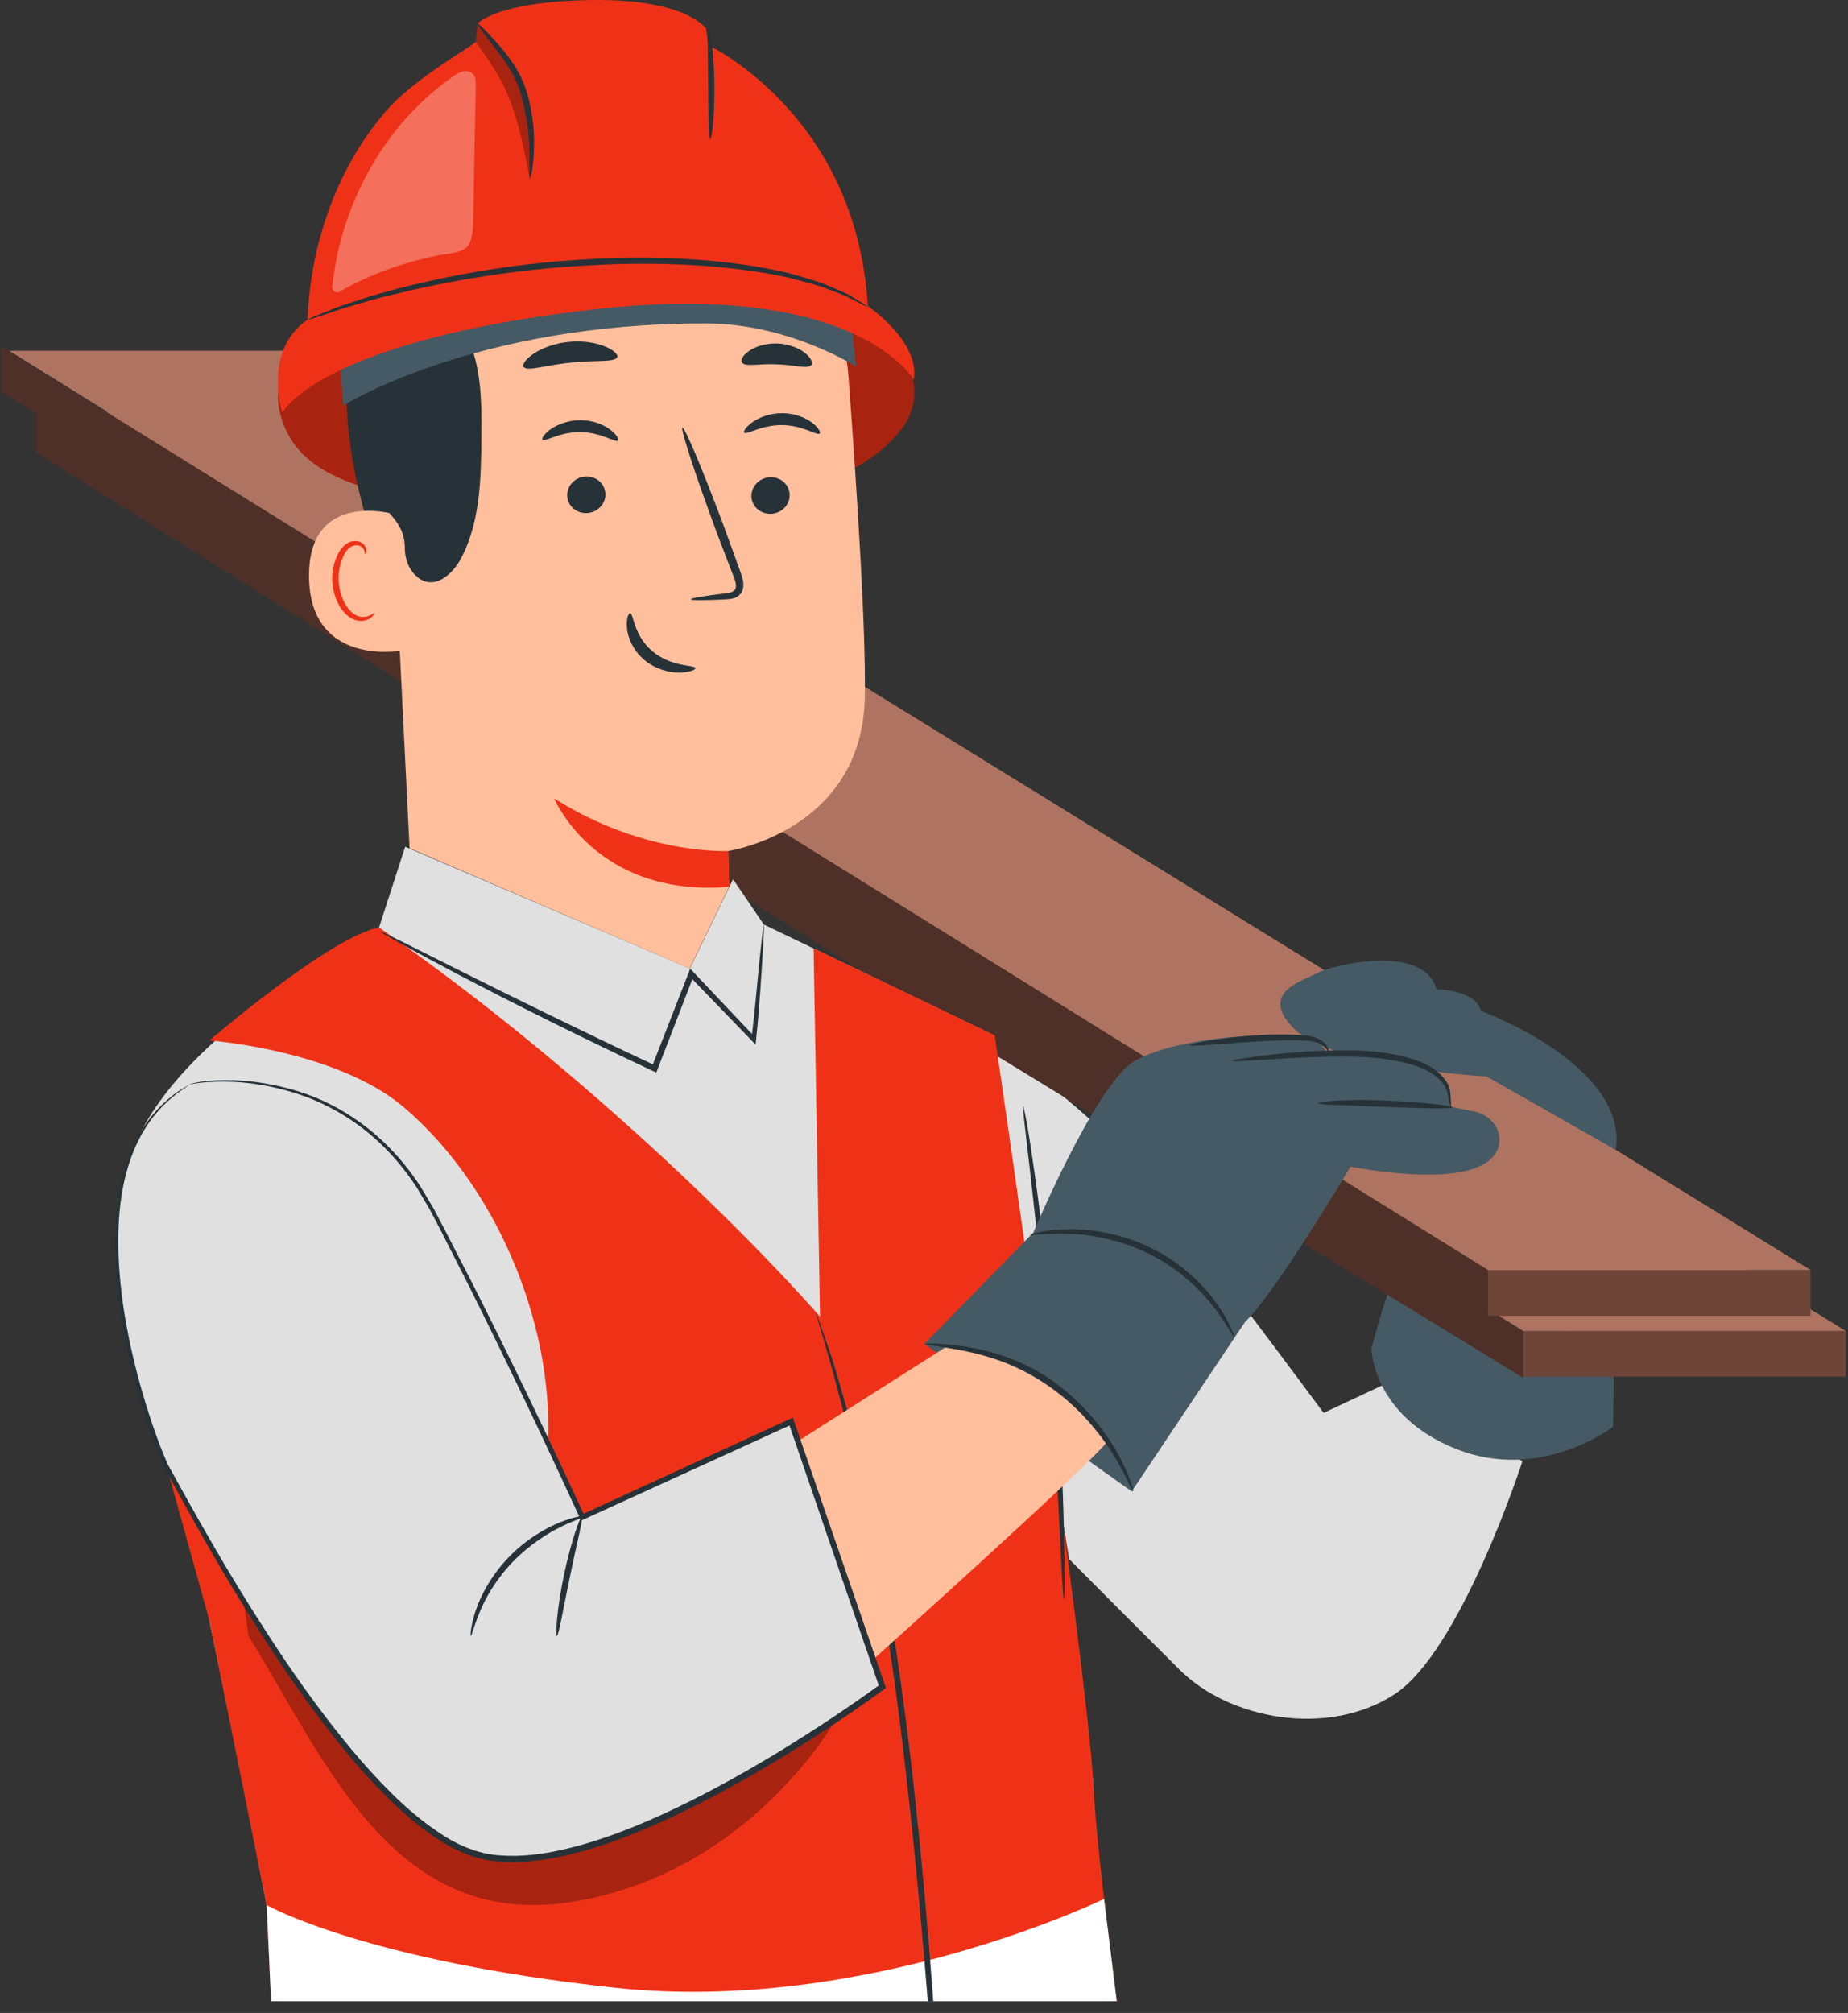 <?xml version="1.0" encoding="UTF-8"?> <svg xmlns="http://www.w3.org/2000/svg" width="157" height="171" viewBox="0 0 157 171" fill="none"><rect x="0" y="0" width="157" height="171" fill="#333333" stroke="none"/> <path d="M129.339 124.135C129.339 124.135 124.127 140.255 118.461 143.938C112.794 147.622 104.466 146.073 100.216 141.844C95.966 137.614 90.826 132.443 90.826 132.443L83.631 88.122C83.631 88.122 90.917 92.999 95.035 97.502C99.144 102.005 112.45 120.027 112.45 120.027L117.388 117.71L129.339 124.125V124.135Z" fill="#E0E0E0"></path> <path d="M137.039 115.129C137.161 115.362 137.039 121.211 137.039 121.211C137.039 121.211 130.907 125.936 123.743 123.103C116.569 120.27 116.508 114.542 116.508 114.542L117.429 111.294L119.402 105.476L137.039 115.129Z" fill="#455A64"></path> <path d="M129.399 116.951H156.802V113.065H129.399V116.951Z" fill="#6F4439"></path> <path d="M129.399 113.065L3.761 34.977H30.162L156.802 113.065H129.399Z" fill="#AE7461"></path> <path d="M129.399 113.065V117.042L83.884 89.204L3.063 38.417V34.612L129.399 113.065Z" fill="#6F4439"></path> <g opacity="0.3"> <path d="M129.399 113.065V117.042L83.884 89.204L3.063 38.417V34.612L129.399 113.065Z" fill="black"></path> </g> <path d="M126.414 111.78H153.817V107.894H126.414V111.78Z" fill="#6F4439"></path> <path d="M126.414 107.884L0.776 29.796H27.177L153.817 107.884H126.414Z" fill="#AE7461"></path> <path d="M126.414 107.884V111.861L80.899 84.034L0.078 33.246V29.431L126.414 107.884Z" fill="#6F4439"></path> <g opacity="0.3"> <path d="M126.414 107.884V111.861L80.899 84.034L0.078 33.246V29.431L126.414 107.884Z" fill="black"></path> </g> <path d="M109.839 87.292C106.885 84.246 110.892 83.244 111.985 82.627C113.077 82.01 120.98 80.077 122.043 84.054C122.043 84.054 125.342 84.054 125.817 85.875C125.817 85.875 138.335 90.449 137.272 97.684L126.283 91.441C126.283 91.441 113.209 90.752 109.839 87.292Z" fill="#455A64"></path> <path d="M23.838 170.005H94.084C93.376 162.79 92.88 151.963 92.88 151.487C92.88 150.85 84.066 87.767 84.066 87.767L64.891 78.539L62.28 74.694L58.607 82.283L34.422 71.931L32.196 78.812C32.196 78.812 11.381 89.467 10.582 100.861C10.389 103.644 18.616 140.498 22.654 161.849C23.281 165.148 23.635 167.86 23.838 170.015V170.005Z" fill="#E0E0E0"></path> <path d="M13.982 123.953L17.817 137.766L22.654 161.829L23.028 169.995H94.873C94.084 163.721 93.143 156.486 92.88 151.477C92.333 141.368 84.511 87.96 84.511 87.96L69.12 80.553L69.667 111.851C61.966 103.118 47.678 89.538 32.206 78.792C28.047 79.561 17.797 88.385 17.797 88.385C17.797 88.385 28.664 89.194 34.382 94.122C46.636 104.666 51.108 126.665 40.999 135.934C27.673 148.148 13.992 123.953 13.992 123.953H13.982Z" fill="#EF3217"></path> <path d="M91.069 170.005H94.873L93.801 161.313C93.801 161.313 73.593 171.158 52.272 168.861C30.951 166.564 22.654 161.839 22.654 161.839L23.028 170.005H91.079H91.069Z" fill="white"></path> <path d="M70.213 114.664C70.527 115.625 70.841 116.829 71.205 118.226C71.387 118.924 71.589 119.673 71.802 120.452C71.994 121.251 72.186 122.091 72.399 122.972C74.089 130.025 75.769 139.921 77.003 150.93C77.792 157.832 78.359 164.338 78.825 170.015H79.29C78.865 164.318 78.319 157.791 77.529 150.87C76.295 139.85 74.554 129.933 72.763 122.891C72.541 122.01 72.328 121.17 72.136 120.371C71.913 119.582 71.701 118.843 71.498 118.145C71.104 116.759 70.76 115.564 70.416 114.603C70.102 113.682 69.849 112.944 69.657 112.387C69.475 111.881 69.373 111.618 69.363 111.628C69.343 111.628 69.414 111.911 69.566 112.417C69.728 112.974 69.95 113.723 70.234 114.654L70.213 114.664Z" fill="#263238"></path> <path d="M86.94 93.991C86.94 93.991 87.092 94.567 87.274 95.61C87.456 96.662 87.689 98.18 87.952 100.062C88.478 103.826 89.095 109.048 89.571 114.836C90.046 120.624 90.289 125.876 90.38 129.68C90.431 131.583 90.451 133.121 90.441 134.183C90.441 135.246 90.411 135.833 90.38 135.833C90.34 135.833 90.299 135.246 90.239 134.183C90.178 133.03 90.107 131.512 90.016 129.691C89.824 125.896 89.52 120.654 89.045 114.876C88.569 109.098 88.013 103.877 87.577 100.103C87.365 98.281 87.193 96.773 87.061 95.63C86.94 94.578 86.9 93.991 86.93 93.981L86.94 93.991Z" fill="#263238"></path> <path d="M64.891 78.529C64.891 78.529 64.911 78.772 64.891 79.217C64.86 79.733 64.83 80.38 64.789 81.18C64.668 82.89 64.557 85.288 64.233 88.334L64.192 88.739L63.889 88.425C62.31 86.796 60.509 84.924 58.546 82.9L58.961 82.819C57.999 85.298 56.957 88.01 55.864 90.834V90.854L55.753 91.117L55.5 90.995C48.983 87.939 43.165 85.005 38.996 82.819C36.911 81.726 35.232 80.816 34.078 80.178C33.552 79.875 33.117 79.632 32.763 79.429C32.469 79.247 32.307 79.156 32.317 79.136C32.317 79.116 32.499 79.186 32.813 79.338C33.178 79.52 33.633 79.733 34.179 80.006C35.424 80.633 37.114 81.473 39.168 82.505C43.377 84.61 49.216 87.494 55.723 90.54L55.368 90.682V90.662C56.471 87.848 57.534 85.136 58.495 82.657L58.637 82.293L58.91 82.576C60.843 84.62 62.634 86.513 64.192 88.162L63.848 88.253C64.192 85.349 64.385 82.86 64.567 81.19C64.648 80.401 64.719 79.753 64.779 79.237C64.83 78.792 64.87 78.559 64.891 78.559V78.529Z" fill="#263238"></path> <g opacity="0.3"> <path d="M21.116 138.98L20.468 134.477L71.043 146.013C71.043 146.013 63.778 159.137 48.599 161.566C33.42 163.994 27.663 149.564 21.116 138.98Z" fill="black"></path> </g> <path d="M124.977 94.375C126.303 94.507 127.396 95.559 127.386 96.834C127.386 97.644 126.971 98.494 125.635 99.101C122.296 100.629 114.737 99.101 114.737 99.101C114.737 99.101 108.413 109.766 105.771 112.306L96.148 126.695L78.531 114.168L87.79 104.707C87.79 104.707 92.849 92.665 96.148 90.297C99.447 87.929 112.45 86.917 112.632 89.447C112.632 89.447 123.075 88.273 123.257 94.021L124.977 94.375Z" fill="#455A64"></path> <path d="M94.064 122.415C93.669 123.488 74.159 140.994 74.159 140.994L67.774 122.435L80.292 114.472C86.302 115.19 90.573 118.195 94.064 122.415Z" fill="#FFBF9D"></path> <path d="M112.005 93.728C111.995 93.566 114.565 93.343 117.732 93.495C120.889 93.637 123.439 93.92 123.429 94.062C123.429 94.213 120.859 94.163 117.712 94.031C114.565 93.879 112.015 93.869 112.005 93.728Z" fill="#263238"></path> <path d="M123.247 94.021C123.247 94.021 123.095 93.566 122.944 92.706V92.726C122.731 91.906 121.739 91.026 120.282 90.55C118.835 90.064 117.004 89.812 115.061 89.761C112.197 89.721 109.586 89.882 107.704 90.004C105.822 90.125 104.648 90.196 104.638 90.115C104.638 90.044 105.782 89.852 107.674 89.629C109.556 89.417 112.167 89.184 115.081 89.225C117.064 89.285 118.936 89.559 120.444 90.115C121.952 90.651 123.045 91.714 123.196 92.645V92.665C123.277 93.535 123.298 94.001 123.257 94.011L123.247 94.021Z" fill="#263238"></path> <path d="M87.507 104.899C87.507 104.899 87.78 104.778 88.306 104.666C88.832 104.555 89.601 104.454 90.552 104.423C92.455 104.363 95.167 104.717 97.818 106.022C100.469 107.327 102.382 109.291 103.464 110.869C104.011 111.658 104.375 112.347 104.588 112.832C104.8 113.318 104.891 113.601 104.861 113.622C104.78 113.662 104.304 112.579 103.161 111.092C102.027 109.614 100.145 107.752 97.585 106.498C95.025 105.233 92.414 104.828 90.552 104.798C88.68 104.757 87.517 104.99 87.507 104.899Z" fill="#263238"></path> <path d="M78.531 114.168C78.531 114.168 78.855 114.118 79.442 114.138C80.029 114.158 80.879 114.219 81.921 114.381C83.985 114.694 86.91 115.473 89.551 117.396C92.182 119.309 93.993 121.697 94.995 123.548C95.501 124.479 95.845 125.259 96.037 125.815C96.229 126.372 96.31 126.685 96.28 126.695C96.189 126.726 95.754 125.501 94.681 123.731C93.608 121.96 91.807 119.683 89.247 117.821C86.697 115.959 83.884 115.15 81.86 114.745C79.816 114.34 78.521 114.249 78.531 114.168Z" fill="#263238"></path> <path d="M16.066 92.159C16.846 91.714 29.95 89.963 36.628 102.653C43.307 115.352 49.459 128.891 49.459 128.891L67.208 120.766L74.949 143.281C74.949 143.281 52.272 160.21 41.02 157.67C29.767 155.13 15.054 125.977 14.306 124.935C13.557 123.882 3.762 99.172 16.066 92.159Z" fill="#E0E0E0"></path> <path d="M16.066 92.159C16.066 92.159 15.914 92.281 15.621 92.483C15.469 92.584 15.277 92.716 15.064 92.868C14.852 93.029 14.619 93.242 14.346 93.465C13.294 94.395 11.897 96.045 11.047 98.605C9.256 103.725 9.873 111.851 12.929 120.948C13.314 122.081 13.739 123.245 14.245 124.388C14.852 125.491 15.479 126.615 16.117 127.758C17.402 130.055 18.768 132.433 20.245 134.851C23.21 139.678 26.539 144.778 30.698 149.595C32.783 151.973 35.1 154.331 37.903 156.071C39.31 156.931 40.878 157.528 42.548 157.619C44.217 157.741 45.917 157.538 47.597 157.174C50.957 156.435 54.255 155.11 57.473 153.572C60.701 152.023 63.868 150.242 66.995 148.31C69.687 146.63 72.308 144.889 74.807 143.068L74.716 143.362C72.035 135.55 69.444 128.001 66.985 120.837L67.329 120.978C61.066 123.832 55.126 126.554 49.57 129.084L49.358 129.175L49.267 128.962C45.907 121.616 42.679 114.927 39.745 109.058C39.006 107.591 38.278 106.174 37.589 104.808C37.235 104.13 36.891 103.452 36.547 102.804C36.173 102.167 35.809 101.55 35.444 100.943C33.916 98.564 32.054 96.692 30.132 95.357C28.209 94.011 26.256 93.171 24.495 92.685C22.735 92.19 21.186 91.977 19.932 91.906C18.667 91.856 17.706 91.896 17.058 91.977C16.734 92.017 16.491 92.058 16.329 92.088C16.177 92.139 16.087 92.159 16.087 92.149C16.087 92.139 16.157 92.109 16.319 92.048C16.481 92.007 16.724 91.947 17.048 91.896C17.695 91.795 18.667 91.734 19.942 91.765C21.207 91.815 22.775 92.007 24.556 92.483C26.337 92.948 28.331 93.778 30.284 95.134C32.247 96.48 34.139 98.372 35.707 100.77C36.072 101.388 36.446 102.015 36.831 102.653C37.175 103.31 37.529 103.978 37.883 104.656C38.581 106.022 39.31 107.439 40.069 108.906C43.044 114.775 46.292 121.444 49.672 128.8L49.368 128.689C54.913 126.139 60.853 123.417 67.107 120.543L67.36 120.432L67.451 120.695C69.91 127.849 72.51 135.398 75.202 143.21L75.263 143.392L75.111 143.503C72.591 145.345 69.97 147.095 67.269 148.775C64.132 150.718 60.944 152.509 57.696 154.067C54.448 155.616 51.129 156.951 47.709 157.7C45.998 158.064 44.248 158.277 42.507 158.145C40.757 158.044 39.077 157.407 37.64 156.516C36.183 155.636 34.898 154.563 33.694 153.44C32.489 152.317 31.376 151.133 30.324 149.919C26.145 145.051 22.826 139.931 19.871 135.084C18.404 132.656 17.038 130.267 15.763 127.96C15.125 126.797 14.508 125.663 13.891 124.55C13.375 123.376 12.96 122.213 12.575 121.069C11.057 116.475 10.177 112.144 9.873 108.309C9.57 104.474 9.944 101.104 10.855 98.534C11.745 95.944 13.192 94.294 14.275 93.384C14.559 93.161 14.791 92.948 15.014 92.797C15.236 92.655 15.429 92.534 15.591 92.432C15.904 92.24 16.066 92.159 16.066 92.159Z" fill="#263238"></path> <path d="M47.314 138.97C47.172 138.96 47.314 136.622 47.911 133.799C48.498 130.976 49.307 128.78 49.439 128.82C49.581 128.861 49.004 131.107 48.427 133.9C47.84 136.693 47.466 138.98 47.314 138.96V138.97Z" fill="#263238"></path> <path d="M39.998 138.98C39.947 138.98 39.977 138.12 40.413 136.825C40.838 135.53 41.748 133.819 43.206 132.302C44.663 130.784 46.332 129.812 47.597 129.316C48.872 128.81 49.712 128.719 49.722 128.77C49.742 128.861 48.943 129.084 47.739 129.66C46.545 130.237 44.976 131.219 43.57 132.676C42.163 134.133 41.242 135.732 40.747 136.966C40.241 138.191 40.069 139.01 39.977 138.99L39.998 138.98Z" fill="#263238"></path> <path d="M112.895 89.407C112.895 89.407 112.804 89.245 112.612 89.032C112.42 88.81 112.065 88.557 111.549 88.466C111.043 88.365 110.365 88.385 109.637 88.375C108.898 88.375 108.099 88.405 107.249 88.445C103.859 88.648 101.096 88.951 101.076 88.779C101.076 88.709 101.744 88.557 102.857 88.385C103.96 88.213 105.508 88.01 107.218 87.919C108.079 87.879 108.898 87.869 109.637 87.889C110.376 87.919 111.054 87.929 111.63 88.101C112.207 88.263 112.602 88.618 112.764 88.911C112.936 89.204 112.915 89.407 112.885 89.407H112.895Z" fill="#263238"></path> <path d="M76.902 30.473C76.143 29.087 75.344 28.085 73.906 27.458C61.055 21.842 46.201 22.216 32.763 26.183C29.271 27.215 25.527 28.743 23.868 32.011L23.848 32.234C23.129 34.369 24.192 37.122 25.821 38.67C27.45 40.218 29.626 41.028 31.771 41.645C42.011 44.579 52.91 43.901 63.433 42.313C65.902 41.938 68.382 41.513 70.719 40.613C73.046 39.712 75.242 38.295 76.72 36.261C77.974 34.531 77.934 32.345 76.912 30.483L76.902 30.473Z" fill="#EF3217"></path> <g opacity="0.3"> <path d="M76.902 30.473C76.143 29.087 75.344 28.085 73.906 27.458C61.055 21.842 46.201 22.216 32.763 26.183C29.271 27.215 25.527 28.743 23.868 32.011L23.848 32.234C23.129 34.369 24.192 37.122 25.821 38.67C27.45 40.218 29.626 41.028 31.771 41.645C42.011 44.579 52.91 43.901 63.433 42.313C65.902 41.938 68.382 41.513 70.719 40.613C73.046 39.712 75.242 38.295 76.72 36.261C77.974 34.531 77.934 32.345 76.912 30.483L76.902 30.473Z" fill="black"></path> </g> <path d="M34.311 53.342C32.631 48.92 30.982 44.458 30.091 39.813C29.201 35.168 29.11 30.281 30.547 25.778C30.759 25.09 32.682 20.486 33.39 20.526C33.906 20.557 32.793 24.817 33.066 25.252C35.727 29.36 36.638 34.399 36.476 39.297C36.314 44.184 35.515 48.617 34.301 53.352" fill="#263238"></path> <path d="M72.095 32.113C71.275 21.093 62.118 12.553 51.068 12.492H49.965C38.115 13.109 32.024 23.521 32.975 35.34L34.796 72.052L58.586 82.283L61.946 75.341C61.946 75.341 61.844 72.295 61.865 72.295C61.865 72.295 73.259 70.595 73.471 59.211C73.573 53.717 72.854 42.373 72.095 32.113Z" fill="#FFBF9D"></path> <path d="M61.875 72.295C61.875 72.295 54.7 72.67 47.081 67.823C47.081 67.823 50.592 76.292 61.956 75.331L61.875 72.285V72.295Z" fill="#EF3217"></path> <path d="M67.086 42.019C67.117 42.879 66.408 43.608 65.508 43.648C64.617 43.689 63.868 43.031 63.838 42.171C63.818 41.311 64.516 40.582 65.417 40.542C66.317 40.501 67.056 41.159 67.086 42.019Z" fill="#263238"></path> <path d="M69.636 36.828C69.434 37.041 68.21 36.12 66.459 36.11C64.708 36.079 63.423 36.97 63.231 36.757C63.14 36.666 63.342 36.282 63.909 35.877C64.465 35.472 65.406 35.088 66.489 35.098C67.582 35.108 68.493 35.513 69.019 35.928C69.555 36.342 69.737 36.727 69.636 36.818V36.828Z" fill="#263238"></path> <path d="M51.432 41.958C51.462 42.819 50.754 43.547 49.853 43.587C48.963 43.628 48.214 42.97 48.184 42.11C48.163 41.25 48.862 40.521 49.762 40.481C50.663 40.441 51.402 41.098 51.432 41.958Z" fill="#263238"></path> <path d="M52.495 37.425C52.292 37.638 51.068 36.717 49.317 36.707C47.567 36.676 46.282 37.567 46.089 37.354C45.998 37.263 46.201 36.879 46.767 36.474C47.324 36.069 48.265 35.685 49.348 35.695C50.441 35.705 51.351 36.11 51.877 36.525C52.414 36.94 52.596 37.324 52.495 37.415V37.425Z" fill="#263238"></path> <path d="M58.697 50.914C58.697 50.812 59.78 50.63 61.541 50.418C61.986 50.377 62.411 50.286 62.492 49.983C62.603 49.659 62.411 49.173 62.199 48.657C61.784 47.574 61.349 46.441 60.893 45.247C59.092 40.39 57.787 36.403 57.979 36.332C58.171 36.261 59.8 40.137 61.602 44.994C62.037 46.188 62.452 47.332 62.846 48.424C63.008 48.93 63.302 49.507 63.069 50.175C62.947 50.509 62.614 50.752 62.33 50.823C62.047 50.904 61.794 50.914 61.571 50.924C59.8 51.005 58.697 51.015 58.687 50.914H58.697Z" fill="#263238"></path> <path d="M53.537 52.088C53.82 52.077 53.81 53.97 55.429 55.326C57.048 56.692 59.072 56.489 59.082 56.752C59.112 56.874 58.627 57.117 57.777 57.137C56.937 57.157 55.712 56.884 54.731 56.054C53.749 55.224 53.324 54.121 53.264 53.332C53.193 52.543 53.415 52.067 53.537 52.077V52.088Z" fill="#263238"></path> <path d="M52.444 30.332C52.272 30.807 50.522 30.575 48.467 30.807C46.413 31 44.754 31.597 44.48 31.161C44.359 30.959 44.652 30.514 45.32 30.058C45.988 29.603 47.051 29.168 48.285 29.047C49.52 28.915 50.643 29.117 51.392 29.431C52.141 29.735 52.525 30.119 52.444 30.342V30.332Z" fill="#263238"></path> <path d="M68.948 30.999C68.634 31.394 67.43 30.979 65.983 30.949C64.536 30.868 63.302 31.202 63.028 30.787C62.907 30.584 63.099 30.19 63.636 29.815C64.162 29.441 65.052 29.148 66.044 29.178C67.036 29.218 67.896 29.583 68.402 29.988C68.908 30.402 69.08 30.807 68.938 30.999H68.948Z" fill="#263238"></path> <path d="M33.865 43.77C33.673 43.689 26.053 41.412 26.256 49.194C26.458 56.975 34.817 55.295 34.827 55.073C34.827 54.85 33.865 43.77 33.865 43.77Z" fill="#FFBF9D"></path> <path d="M31.781 52.067C31.781 52.067 31.649 52.169 31.416 52.28C31.194 52.391 30.809 52.472 30.405 52.33C29.575 52.047 28.846 50.762 28.776 49.355C28.735 48.647 28.866 47.969 29.109 47.402C29.332 46.826 29.686 46.421 30.101 46.34C30.506 46.239 30.809 46.471 30.911 46.694C31.022 46.907 30.971 47.069 31.022 47.079C31.042 47.099 31.184 46.947 31.113 46.623C31.073 46.471 30.981 46.289 30.789 46.148C30.597 45.996 30.324 45.935 30.03 45.965C29.433 46.026 28.907 46.593 28.644 47.21C28.351 47.838 28.189 48.596 28.229 49.396C28.32 50.964 29.16 52.411 30.293 52.705C30.84 52.836 31.295 52.654 31.528 52.462C31.761 52.26 31.801 52.088 31.771 52.077L31.781 52.067Z" fill="#EF3217"></path> <path d="M66.611 19.393C67.845 18.654 63.929 14.708 60.782 13.413C56.026 11.45 48.842 10.397 44.571 11.773C39.431 13.423 35.201 16.165 32.763 20.982C30.324 25.798 29.535 31.344 29.869 36.727C29.97 38.376 30.202 40.086 31.133 41.442C32.277 43.122 34.402 44.134 34.392 46.512C34.392 47.382 34.665 48.252 35.282 48.86C36.76 50.327 38.449 48.839 39.198 47.382C40.807 44.276 40.868 40.633 40.898 37.132C40.919 34.642 40.929 32.102 40.149 29.745C39.724 28.46 39.067 27.256 38.712 25.95C38.358 24.645 38.348 23.147 39.127 22.044C39.259 21.862 39.471 21.639 39.734 21.386C41.87 19.383 44.936 18.695 47.729 19.575C52.161 20.971 59.73 23.026 61.632 21.467C64.374 19.231 64.992 17.814 64.992 17.814L66.601 19.393H66.611Z" fill="#263238"></path> <path d="M72.733 31.141C72.733 31.141 67.066 27.498 60.043 27.478C40.342 27.417 29.16 34.45 29.16 34.45L28.755 29.006C28.755 29.006 57.666 23.876 57.868 23.866C58.07 23.866 66.702 25.454 66.904 25.535C67.106 25.606 72.237 26.517 72.237 26.517L72.733 31.151V31.141Z" fill="#455A64"></path> <path d="M77.62 32.244C77.62 32.244 72.793 23.734 50.43 26.284C26.964 28.966 23.979 35.088 23.979 35.088C23.979 35.088 22.279 29.785 26.145 27.144C26.145 27.144 26.023 17.278 32.763 9.476C35.171 6.694 39.532 4.305 40.433 3.557L40.585 1.988C40.585 1.988 42.234 0.136 50.167 0.005C58.354 -0.127 59.993 2.444 59.993 2.444L60.175 3.84C60.175 3.84 72.763 9.729 73.724 26.001C73.724 26.001 78.156 28.986 77.63 32.234L77.62 32.244Z" fill="#EF3217"></path> <g opacity="0.3"> <path d="M40.585 2.008C41.89 3.567 44.136 6.258 44.541 8.525C44.946 10.792 44.996 13.129 45.047 15.447C43.701 7.837 42.608 6.744 40.433 3.577L40.585 2.008Z" fill="black"></path> </g> <path d="M26.145 27.154C26.145 27.154 26.297 27.063 26.59 26.932C26.944 26.79 27.379 26.608 27.905 26.395C28.482 26.163 29.191 25.889 30.03 25.636C30.87 25.373 31.811 25.029 32.884 24.766C37.144 23.592 43.185 22.378 49.935 22.024C56.684 21.609 62.846 22.176 67.157 23.238C68.22 23.542 69.191 23.815 70.021 24.129C70.83 24.483 71.549 24.746 72.095 25.039C72.581 25.333 72.986 25.576 73.32 25.778C73.593 25.95 73.735 26.051 73.725 26.061C73.725 26.072 73.552 26.011 73.259 25.869C72.915 25.697 72.5 25.474 72.004 25.221C71.448 24.958 70.729 24.726 69.92 24.402C69.09 24.129 68.129 23.876 67.066 23.602C62.776 22.641 56.674 22.135 49.955 22.55C43.236 22.904 37.235 24.048 32.965 25.13C31.892 25.373 30.941 25.687 30.101 25.92C29.251 26.152 28.543 26.385 27.956 26.598C27.42 26.77 26.974 26.922 26.61 27.043C26.297 27.134 26.135 27.184 26.125 27.164L26.145 27.154Z" fill="#263238"></path> <path d="M40.584 2.009C40.635 1.968 41.212 2.535 42.092 3.506C42.952 4.467 44.207 5.904 44.774 7.898C45.361 9.851 45.421 11.703 45.35 13.008C45.28 14.323 45.098 15.113 45.037 15.113C44.956 15.113 45.007 14.293 44.976 13.008C44.946 11.723 44.824 9.932 44.268 8.06C43.742 6.178 42.598 4.781 41.809 3.759C41.01 2.737 40.534 2.069 40.595 2.029L40.584 2.009Z" fill="#263238"></path> <g opacity="0.3"> <path d="M40.423 7.321C40.423 6.977 40.423 6.602 40.22 6.339C40.018 6.076 39.664 5.995 39.35 6.066C39.036 6.127 38.753 6.309 38.49 6.501C32.823 10.417 28.958 17.187 28.229 24.361C28.199 24.716 28.543 24.948 28.836 24.786C31.447 23.279 34.25 22.317 37.174 21.7C38.136 21.498 39.512 21.579 39.927 20.577C40.17 19.98 40.19 19.312 40.2 18.664C40.271 14.88 40.342 11.105 40.423 7.321Z" fill="white"></path> </g> <path d="M60.337 11.804C60.185 11.804 60.195 9.739 60.165 7.22C60.135 4.69 60.084 2.646 60.236 2.636C60.377 2.626 60.661 4.67 60.691 7.22C60.721 9.77 60.479 11.824 60.337 11.814V11.804Z" fill="#263238"></path> </svg> 